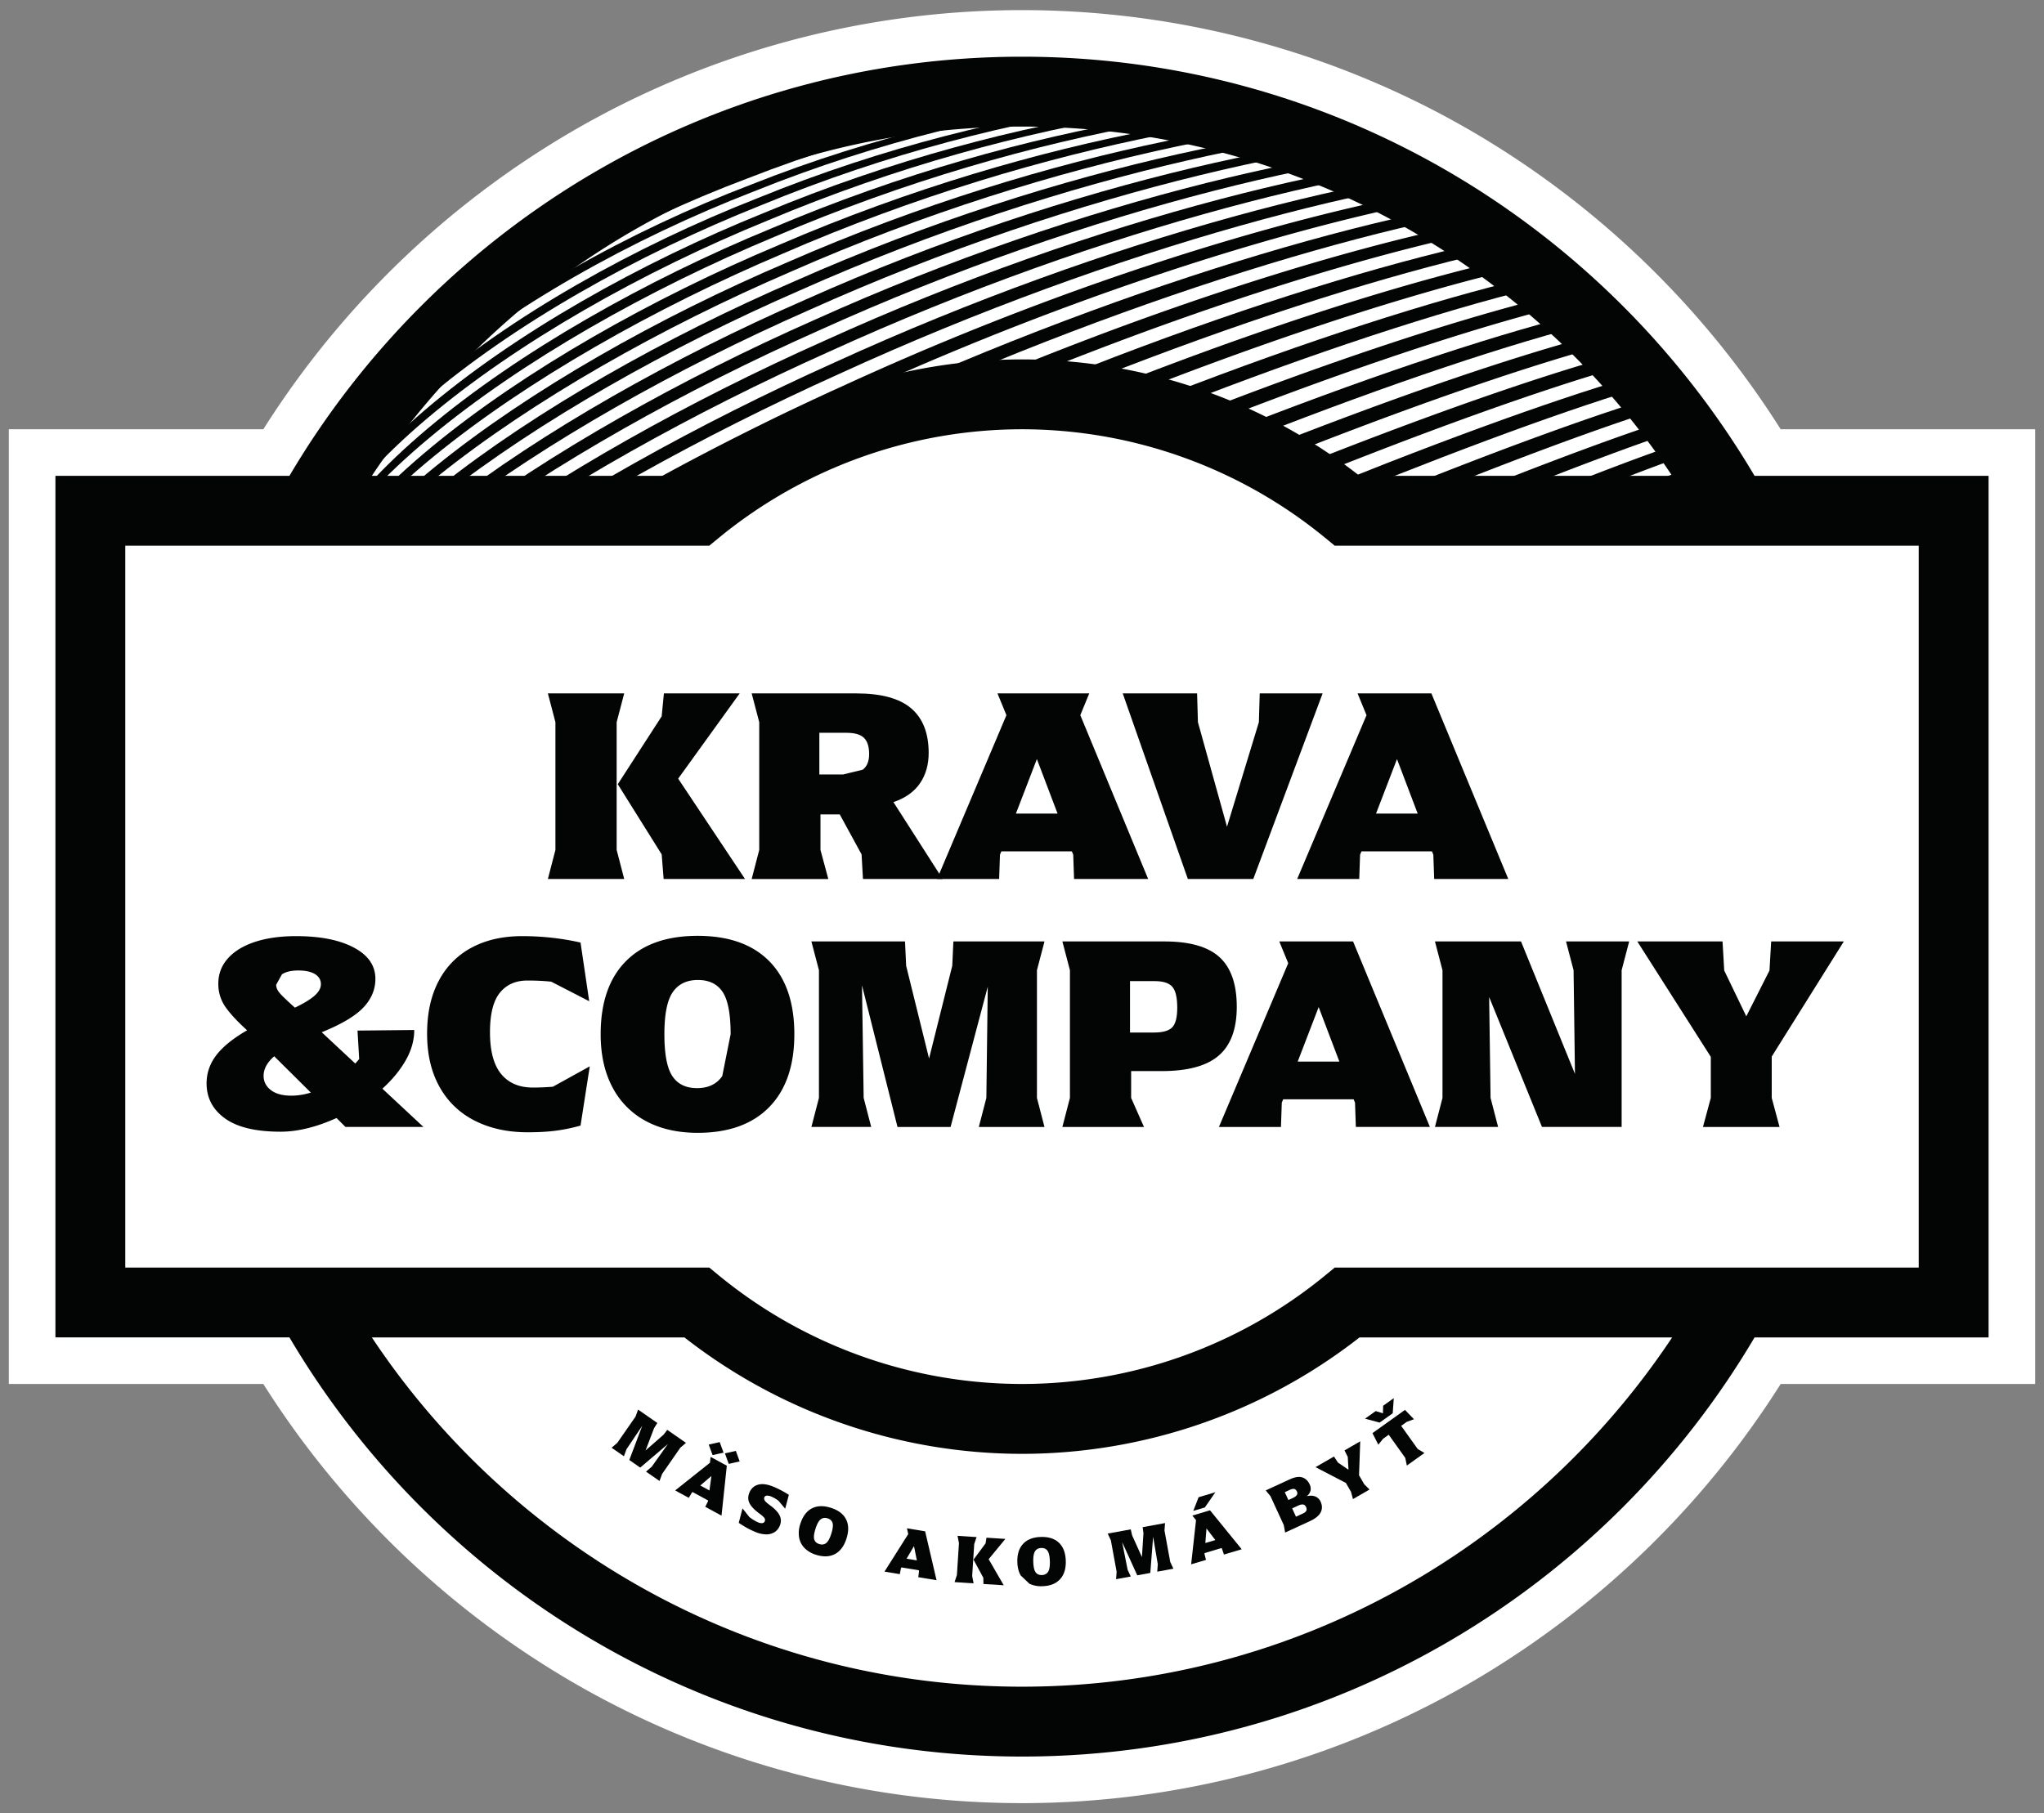 <svg xmlns="http://www.w3.org/2000/svg" width="142" height="126"><rect width="100%" height="100%" fill="#808080" stroke="none"/><defs><clipPath id="a"><path d="m24.486 32.17-1.672 2.513H48.11l.44-.344A36.556 36.556 0 0 1 71 26.593a36.558 36.558 0 0 1 22.452 7.746l.44.344h25.295l-1.672-2.513C107.108 16.52 89.719 7.176 71 7.176c-18.72 0-36.108 9.344-46.514 24.994"/></clipPath></defs><path fill="#fff" d="M71 125.296a62.155 62.155 0 0 1-31.341-8.474A62.833 62.833 0 0 1 18.293 96.17H.613V29.829h17.68A62.83 62.83 0 0 1 39.659 9.18 62.152 62.152 0 0 1 71 .703c11.02 0 21.857 2.93 31.341 8.474a62.832 62.832 0 0 1 21.366 20.651h17.68V96.17h-17.68a62.834 62.834 0 0 1-21.366 20.65A62.156 62.156 0 0 1 71 125.297z"/><path fill="#fff" d="M109.667 29.83C100.026 18.585 85.98 12.03 71 12.03c-14.979 0-29.026 6.556-38.667 17.8h14.126A41.443 41.443 0 0 1 71 21.74a41.444 41.444 0 0 1 24.541 8.09z"/><g clip-path="url(#a)"><path fill="#030504" d="m21.598 41.067.083-.461C17.73 29.503 34.937 16.968 51.385 11.153c17.06-6.356 33.36-5.99 41.725-3.812.185-.058.37-.11.555-.158-8.49-2.05-24.945-2.143-42.096 4.364-16.55 5.974-33.796 18.547-29.971 29.52"/></g><g clip-path="url(#a)"><path fill="#030504" d="m21.43 42.009.084-.475c-3.693-10.842 13.596-23.45 30.247-29.576 17.242-6.652 33.848-6.824 42.46-4.901.186-.037.372-.069.559-.095-8.728-1.8-25.484-1.368-42.82 5.424C35.209 18.663 17.876 31.3 21.43 42.01"/></g><g clip-path="url(#a)"><path fill="#030504" d="m21.262 42.98.083-.49C17.934 31.914 35.313 19.253 52.17 12.832c17.428-6.927 34.332-7.614 43.17-5.933.187-.017.374-.028.562-.034-8.944-1.564-25.994-.627-43.515 6.431-16.96 6.561-34.39 19.244-31.125 29.684"/></g><g clip-path="url(#a)"><path fill="#030504" d="m21.098 43.98.081-.505C18.066 33.171 35.548 20.472 52.61 13.777 70.224 6.592 87.418 5.41 96.462 6.862c.188.003.376.012.564.026-9.14-1.34-26.476.081-44.183 7.387C35.677 21.102 18.14 33.812 21.098 43.98"/></g><g clip-path="url(#a)"><path fill="#030504" d="M20.941 45.011c.026-.174.051-.348.078-.52-2.798-10.03 14.796-22.749 32.065-29.701 17.8-7.423 35.274-9.08 44.505-7.847.188.023.376.05.565.083-9.316-1.126-26.928.76-44.822 8.296-17.372 7.075-35.025 19.799-32.391 29.69"/></g><g clip-path="url(#a)"><path fill="#030504" d="m20.794 46.076.072-.537C18.4 35.788 36.113 23.063 53.59 15.871c17.983-7.645 35.73-9.757 45.126-8.734.188.042.377.088.565.139-9.472-.923-27.351 1.411-45.43 9.16-17.577 7.307-35.355 20.029-33.058 29.64"/></g><g clip-path="url(#a)"><path fill="#030504" d="M20.66 47.174c.02-.186.043-.37.065-.554-2.123-9.47 15.72-22.187 33.399-29.602 18.17-7.85 36.178-10.4 45.72-9.577.188.06.377.124.564.192-9.607-.728-27.743 2.036-46.005 9.983-17.781 7.522-35.69 20.228-33.744 29.558"/></g><g clip-path="url(#a)"><path fill="#030504" d="M20.54 48.307c.018-.192.037-.383.057-.571-1.766-9.189 16.21-21.882 34.093-29.506 18.353-8.041 36.613-11.013 46.28-10.38.187.077.374.158.561.243-9.722-.54-28.103 2.637-46.547 10.767-17.983 7.723-36.028 20.4-34.445 29.447"/></g><g clip-path="url(#a)"><path fill="#030504" d="M20.437 49.475c.016-.197.032-.394.05-.589-1.4-8.905 16.715-21.563 34.798-29.381C73.818 11.288 92.32 7.911 102.09 8.36c.187.094.373.191.56.292-9.817-.359-28.434 3.215-47.056 11.515-18.182 7.91-36.367 20.546-35.157 29.308"/></g><g clip-path="url(#a)"><path fill="#030504" d="M20.354 50.679c.012-.204.025-.406.04-.607-1.022-8.621 17.236-21.232 35.515-29.23 18.709-8.379 37.44-12.146 47.295-11.875.186.109.37.222.555.339-9.89-.184-28.731 3.772-47.527 12.228C37.856 29.617 19.525 42.2 20.354 50.679"/></g><g clip-path="url(#a)"><path fill="#030504" d="m20.292 51.918.028-.625c-.635-8.338 17.769-20.889 36.24-29.054C75.443 13.71 94.393 9.568 104.31 9.666c.184.125.368.252.55.384-9.942-.014-28.997 4.311-47.963 12.91-18.566 8.244-37.044 20.762-36.605 28.958"/></g><g clip-path="url(#a)"><path fill="#030504" d="M20.255 53.192c.004-.216.009-.43.015-.642-.243-8.055 18.31-20.536 36.97-28.857 19.048-8.666 38.205-13.17 48.167-13.24.182.14.363.281.544.426-9.975.152-29.231 4.833-48.362 13.563-18.752 8.394-37.379 20.836-37.334 28.75"/></g><g clip-path="url(#a)"><path fill="#030504" d="M20.242 54.501c0-.221 0-.441.003-.66.155-7.773 18.857-20.174 37.698-28.638 19.212-8.791 38.564-13.646 48.548-13.878.18.152.36.307.538.466-9.988.313-29.433 5.338-48.724 14.188C39.375 34.51 20.598 46.868 20.242 54.5"/></g><g clip-path="url(#a)"><path fill="#030504" d="M20.256 55.845a60.575 60.575 0 0 1-.01-.677c.558-7.494 19.408-19.805 38.427-28.402 19.368-8.906 38.902-14.097 48.89-14.49.177.164.354.332.53.503-9.98.473-29.602 5.83-49.046 14.789-19.104 8.66-38.03 20.922-38.791 28.277"/></g><g clip-path="url(#a)"><path fill="#030504" d="M20.298 57.222c-.01-.233-.017-.464-.025-.694.964-7.216 19.964-19.429 39.153-28.148C78.943 19.37 98.65 13.853 108.62 13.3c.174.178.348.358.522.54-9.953.632-29.74 6.307-49.329 15.367-19.272 8.777-38.345 20.936-39.514 28.015"/></g><g clip-path="url(#a)"><path fill="#030504" d="M20.37 58.632a55.726 55.726 0 0 1-.04-.71c1.372-6.942 20.52-19.047 39.872-27.879 19.66-9.105 39.524-14.937 49.456-15.647.172.19.343.38.513.574-9.905.788-29.843 6.774-49.573 15.923-19.43 8.885-38.652 20.933-40.228 27.739"/></g><g clip-path="url(#a)"><path fill="#030504" d="M20.473 60.072c-.02-.243-.038-.484-.055-.725 1.78-6.67 21.074-18.66 40.581-27.595 19.796-9.19 39.806-15.328 49.68-16.193.168.199.336.4.503.605-9.837.943-29.915 7.23-49.776 16.46-19.582 8.984-38.947 20.912-40.933 27.448"/></g><g clip-path="url(#a)"><path fill="#030504" d="M20.608 61.544a76.74 76.74 0 0 1-.071-.74c2.188-6.404 21.624-18.269 41.28-27.3 19.923-9.267 40.066-15.7 49.862-16.72.166.208.33.42.493.634-9.75 1.1-29.955 7.676-49.94 16.98-19.726 9.074-39.23 20.875-41.624 27.146"/></g><g clip-path="url(#a)"><path fill="#030504" d="M20.776 63.043c-.03-.253-.06-.504-.088-.754 2.596-6.14 22.17-17.874 41.965-26.991 20.043-9.337 40.306-16.055 50.006-17.233.162.218.322.44.482.662-9.645 1.256-29.963 8.115-50.062 17.483-19.862 9.157-39.503 20.824-42.303 26.833"/></g><g clip-path="url(#a)"><path fill="#030504" d="M20.978 64.569a85.02 85.02 0 0 1-.105-.767c3-5.88 22.709-17.477 42.634-26.673 20.154-9.397 40.525-16.394 50.109-17.728.158.226.314.455.47.686-9.52 1.414-29.94 8.547-50.145 17.972-19.988 9.232-39.76 20.758-42.963 26.51"/></g><g clip-path="url(#a)"><path fill="#030504" d="m21.214 66.119-.123-.78c3.403-5.624 23.239-17.077 43.286-26.344 20.255-9.451 40.72-16.717 50.171-18.21.154.234.306.471.457.71-9.376 1.573-29.884 8.971-50.186 18.447-20.105 9.3-40.004 20.678-43.605 26.177"/></g><g clip-path="url(#a)"><path fill="#030504" d="M21.485 67.692a85.066 85.066 0 0 1-.14-.79c3.799-5.374 23.758-16.676 43.918-26.008 20.347-9.498 40.894-17.026 50.192-18.68.15.242.297.486.444.73-9.215 1.737-29.798 9.393-50.188 18.911-20.212 9.362-40.23 20.587-44.226 25.838"/></g><g clip-path="url(#a)"><path fill="#030504" d="M21.792 69.286a74.126 74.126 0 0 1-.158-.8c4.19-5.129 24.266-16.274 44.528-25.664 20.43-9.538 41.046-17.32 50.173-19.138.145.249.288.499.43.75-9.035 1.9-29.681 9.807-50.148 19.363-20.31 9.417-40.442 20.481-44.825 25.49"/></g><g clip-path="url(#a)"><path fill="#030504" d="M22.134 70.898c-.06-.27-.119-.54-.176-.809 4.575-4.889 24.76-15.872 45.115-25.313 20.502-9.572 41.175-17.602 50.114-19.585.14.254.278.51.416.766-8.839 2.068-29.535 10.22-50.07 19.806C47.137 55.228 26.9 66.128 22.135 70.898"/></g><g clip-path="url(#a)"><path fill="#030504" d="M22.513 72.525a83.725 83.725 0 0 1-.194-.816c4.953-4.654 25.239-15.469 45.677-24.956 20.564-9.6 41.28-17.87 50.014-20.023.135.26.269.52.4.781-8.624 2.239-29.357 10.628-49.95 20.24-20.474 9.507-40.808 20.237-45.947 24.774"/></g><g clip-path="url(#a)"><path fill="#030504" d="M22.927 74.165a84.784 84.784 0 0 1-.212-.823c5.323-4.423 25.702-15.064 46.212-24.592 20.616-9.62 41.364-18.127 49.876-20.452.13.263.258.528.385.794-8.395 2.413-29.153 11.035-49.792 20.665-20.542 9.545-40.965 20.098-46.469 24.408"/></g><g clip-path="url(#a)"><path fill="#030504" d="M23.378 75.814a97.788 97.788 0 0 1-.23-.826c11.911-8.88 80.414-40.577 96.417-45.098.124.267.248.536.37.805-15.817 4.758-84.356 36.516-96.557 45.12"/></g><g clip-path="url(#a)"><path fill="#030504" d="M23.866 77.471a94.037 94.037 0 0 1-.249-.83c12.484-8.329 81.054-40.141 96.677-45.138.12.27.237.542.353.814-15.422 5.238-84.019 37.098-96.781 45.154"/></g><g clip-path="url(#a)"><path fill="#030504" d="M24.389 79.132c-.09-.278-.18-.554-.267-.832 13.036-7.787 81.654-39.686 96.87-45.168.113.274.225.547.335.822-14.999 5.728-83.635 37.658-96.938 45.178"/></g><g><path fill="#030504" d="m45.998 102.421-.18.49-.939-.65.397-.34 1.122-1.575-1.921 1.635-.758-.527.897-2.374-1.092 1.624-.18.49-.854-.593.395-.34 1.267-1.824.177-.486 1.337.929-.225.358-.593 1.552 1.25-1.095.258-.336 1.3.903-.392.336z"/></g><g><path fill="#030504" d="m50.125 105.32-1.13-.614.189-.379.006-.063-1.075-.584-.049.04-.215.363-.947-.515 2.418-1.924.045-.408 1.126.613zm-.839-1.75.137-1.004-.773.658zm.712-3.361.27.733-.762.171-.27-.733zm1.122.61.266.731-.758.174-.266-.731z"/></g><g><path fill="#030504" d="m51.322 105.821.261-1.007.48.607c.123.09.23.164.32.218.089.054.18.1.272.14a.573.573 0 0 0 .304.06.205.205 0 0 0 .168-.127.226.226 0 0 0 .016-.15.424.424 0 0 0-.112-.163 2.317 2.317 0 0 0-.295-.24c-.337-.25-.56-.489-.672-.715-.11-.227-.109-.473.005-.738a.89.89 0 0 1 .62-.543c.291-.076.653-.021 1.084.163.363.156.706.338 1.03.547l-.255.963-.47-.555a2.434 2.434 0 0 0-.491-.284.675.675 0 0 0-.31-.067c-.087.007-.145.043-.173.108a.242.242 0 0 0 .023.23c.048.078.167.186.358.324.346.254.573.494.681.722.109.228.11.467.003.717a.94.94 0 0 1-.372.443 1.08 1.08 0 0 1-.594.147 2.043 2.043 0 0 1-.761-.183 5.486 5.486 0 0 1-.58-.282c-.157-.09-.337-.202-.54-.335"/></g><g><path fill="#030504" d="M55.516 106.837a1.936 1.936 0 0 1 .083-.944c.167-.525.434-.883.8-1.075.368-.193.808-.207 1.323-.043.516.164.867.43 1.054.798.187.369.197.815.03 1.34-.166.521-.433.88-.8 1.075-.368.195-.809.212-1.32.049a1.873 1.873 0 0 1-.791-.463 1.4 1.4 0 0 1-.38-.737zm2.235-.26c.106-.333.136-.58.09-.74-.045-.161-.16-.27-.346-.33-.185-.059-.345-.036-.48.069-.136.105-.256.322-.36.652-.106.33-.135.576-.09.737.046.16.162.27.347.328.185.06.345.037.48-.066.134-.103.254-.32.359-.65z"/></g><g><path fill="#030504" d="m65.064 109.806-1.27-.21.055-.418-.015-.062-1.207-.199-.034.053-.083.415-1.063-.176 1.65-2.61-.09-.4 1.264.21zm-1.368-1.377-.2-.992-.514.874z"/></g><g><path fill="#030504" d="m66.478 109.444-.163.495 1.323.085-.099-.512.142-2.214.163-.49-1.322-.085.098.507zm1.836.196.007.428 1.41.09-1.047-1.813 1.16-1.409-1.312-.084-.064.395-.836 1.128z"/></g><g><path fill="#030504" d="M70.911 109.477c-.145-.253-.223-.56-.234-.918-.016-.55.117-.977.4-1.28.283-.303.694-.463 1.234-.478.54-.016.96.119 1.259.404.298.286.455.705.471 1.255.016.547-.117.973-.4 1.28-.282.306-.691.467-1.228.483a1.876 1.876 0 0 1-.9-.175zm2.024-.985c-.01-.35-.064-.592-.16-.729-.097-.136-.242-.201-.436-.196-.194.006-.338.081-.43.224-.094.144-.135.389-.125.735.01.347.064.588.16.724.096.137.241.202.436.196a.497.497 0 0 0 .43-.221c.093-.142.135-.387.125-.733z"/></g><g><path fill="#030504" d="m81.298 108.534.22.473-1.123.206.038-.52-.324-1.905-.196 2.513-.907.166-1.05-2.31.381 1.92.22.472-1.022.187.038-.52-.4-2.182-.218-.468 1.6-.293.094.412.682 1.513.106-1.657-.056-.42 1.556-.285-.039.516z"/></g><g><path fill="#030504" d="m86.263 107.655-1.233.368-.135-.401-.04-.05-1.172.35-.006.063.106.41-1.033.307.34-3.07-.256-.318 1.228-.366zm-1.83-3.963-.729 1.058-.805.24.37-.95zm-.002 3.324-.615-.804-.079 1.01z"/></g><g><path fill="#030504" d="m87.933 103.566 1.675-.772c.344-.158.63-.202.858-.133.228.07.4.233.519.489a.67.67 0 0 1 .06.431.733.733 0 0 1-.257.385c.244-.051.445-.042.604.03a.68.68 0 0 1 .353.353c.12.262.122.508.006.74-.116.231-.368.436-.756.615l-1.715.79-.092-.514-.927-2.015zm2.166.076c-.044-.097-.104-.156-.18-.176-.075-.02-.178 0-.31.06l-.354.163.252.546.278-.127c.153-.07.255-.143.304-.215.05-.073.054-.157.01-.251zm.63 1.067c-.084-.185-.262-.215-.533-.09l-.427.196.265.578.477-.22c.129-.059.21-.126.242-.199.032-.073.024-.161-.023-.265z"/></g><g><path fill="#030504" d="m94.773 103.135.37.369-1.15.666-.136-.506-.357-.617-2.108-1.097 1.281-.74.278.422.73.497-.049-.89-.227-.452 1.092-.632-.083 2.358z"/></g><g><path fill="#030504" d="m94.833 98.58 1.012.274.91-.648.074-1.05-.74.527-.014.524-.503-.154zm2.904.218.493-.179-.623-.647-2.26 1.613.406.802.333-.41.391-.28 1.148 1.608.112.534 1.221-.872-.468-.28-1.148-1.607z"/></g><g><path fill="#030504" d="M138.15 33.065v59.87h-16.258C111.609 110.35 92.648 122.06 71 122.06c-21.648 0-40.61-11.71-50.892-29.126H3.85V33.065h16.258C30.39 15.65 49.352 3.94 71 3.94c21.648 0 40.609 11.71 50.892 29.125zM71 8.795c-18.831 0-35.447 9.654-45.167 24.27H47.55A38.1 38.1 0 0 1 71 24.975a38.1 38.1 0 0 1 23.45 8.09h21.717C106.447 18.45 89.83 8.795 71 8.795zm0 108.41c18.83 0 35.447-9.654 45.167-24.27H94.449a38.1 38.1 0 0 1-23.45 8.09 38.101 38.101 0 0 1-23.449-8.09H25.833c9.72 14.616 26.336 24.27 45.167 24.27zm62.296-79.285h-40.57l-.672-.553A33.223 33.223 0 0 0 71 29.829a33.223 33.223 0 0 0-21.054 7.538l-.672.553H8.704v50.16h40.57l.672.553A33.224 33.224 0 0 0 71 96.17a33.223 33.223 0 0 0 21.054-7.537l.672-.553h40.57z"/></g><g><path fill="#030504" d="M23.38 77.69c-1.41.634-2.705.95-3.883.95-1.721 0-3.01-.306-3.864-.921-.854-.615-1.281-1.427-1.281-2.437 0-.712.223-1.362.67-1.952.446-.588 1.161-1.167 2.145-1.737-.673-.608-1.175-1.149-1.505-1.621a2.762 2.762 0 0 1-.495-1.621c0-.673.223-1.26.67-1.758.447-.498 1.074-.88 1.883-1.145.81-.265 1.757-.398 2.845-.398 1.683 0 3.022.265 4.019.796.997.53 1.495 1.255 1.495 2.174 0 .738-.279 1.402-.835 1.99-.556.59-1.52 1.162-2.893 1.719l2.33 2.175.272-.311-.117-1.98 3.942-.04c0 .713-.198 1.415-.592 2.107-.395.692-.936 1.35-1.622 1.97l2.854 2.66h-5.417zm-4.33-4.291c-.491.427-.737.88-.737 1.359 0 .401.168.731.504.99.337.259.81.388 1.418.388.44 0 .893-.07 1.359-.213zm.136-4.97c0 .206.09.41.272.61.181.201.524.528 1.03.981.62-.297 1.077-.576 1.368-.835.291-.259.437-.523.437-.796 0-.297-.136-.53-.408-.698-.272-.169-.66-.253-1.165-.253-.492 0-.87.09-1.136.272z"/></g><g><path fill="#030504" d="M30.535 75.525c-.576-1.03-.864-2.262-.864-3.7 0-1.436.272-2.662.816-3.679a5.464 5.464 0 0 1 2.3-2.31c.99-.524 2.153-.786 3.486-.786 1.385 0 2.738.148 4.058.446l.602 4.077-2.64-1.359a15.857 15.857 0 0 0-1.67-.077c-.803 0-1.434.281-1.894.844-.459.564-.689 1.48-.689 2.748 0 1.307.26 2.275.777 2.903.518.627 1.249.94 2.194.94.44 0 .906-.018 1.398-.057l2.563-1.417-.641 4.116c-.544.155-1.1.272-1.67.35-.57.077-1.236.116-2 .116-1.398 0-2.624-.269-3.679-.806a5.711 5.711 0 0 1-2.447-2.35"/></g><g><path fill="#030504" d="M42.554 75.564c-.55-1.03-.825-2.263-.825-3.7 0-2.2.583-3.889 1.748-5.067 1.165-1.178 2.828-1.767 4.99-1.767 2.161 0 3.821.59 4.98 1.767 1.158 1.178 1.737 2.867 1.737 5.068 0 2.187-.582 3.877-1.747 5.067-1.165 1.191-2.822 1.786-4.97 1.786-1.373 0-2.564-.268-3.573-.805a5.576 5.576 0 0 1-2.34-2.35zm8.204-3.7c0-1.397-.185-2.375-.554-2.931-.369-.557-.941-.835-1.718-.835s-1.36.282-1.748.844c-.388.564-.582 1.538-.582 2.923s.184 2.356.553 2.912c.37.557.942.835 1.719.835.776 0 1.359-.278 1.747-.835z"/></g><g><path fill="#030504" d="m72.038 76.291.524 2.02H68l.524-2.02.097-7.727-2.583 9.747H62.35l-2.466-9.844L60 76.29l.524 2.02h-4.155l.524-2.02v-8.87l-.524-2h6.504l.078 1.689 1.592 6.446 1.612-6.446.078-1.69h6.33l-.525 2z"/></g><g><path fill="#030504" d="M73.805 65.419h7.087c1.76 0 3.039.365 3.835 1.097.796.731 1.194 1.88 1.194 3.446 0 1.54-.418 2.67-1.252 3.388-.835.719-2.152 1.078-3.952 1.078h-2.135v1.864l.893 2.019h-5.67l.525-2.02V67.42zm7.98 4.601c0-.699-.113-1.181-.34-1.446-.226-.266-.637-.398-1.232-.398h-1.709v3.572h1.67c.608 0 1.029-.12 1.262-.359.233-.24.35-.696.35-1.369z"/></g><g><path fill="#030504" d="M99.338 78.31h-5.145l-.058-1.688-.097-.233h-4.893l-.097.233-.058 1.689h-4.31l4.814-11.378-.62-1.514h5.125zm-6.29-4.542L91.61 69.98l-1.456 3.787z"/></g><g><path fill="#030504" d="m113.182 65.419-.524 2V78.31h-5.534l-3.67-9.029.098 7.01.524 2.019h-4.388l.524-2.02v-8.87l-.524-2h5.98l3.747 9.203-.096-7.203-.525-2z"/></g><g><path fill="#030504" d="m123.085 76.291.543 2.02h-5.32l.544-2.02v-2.853l-5.106-8.02h5.922l.116 2.02 1.534 3.184 1.611-3.184.117-2.02h5.048l-5.009 8z"/></g><g><path fill="#030504" d="m38.586 59.06-.524 2.02h5.303l-.525-2.02v-8.877l.525-2h-5.303l.524 2zm7.382.31.136 1.71h5.653l-4.643-6.973 4.273-5.925h-5.264l-.155 1.593-3.05 4.72z"/></g><g><path fill="#030504" d="m59.952 61.08-.097-1.709-1.515-2.778H57v2.468l.544 2.02H52.22l.525-2.02v-8.878l-.525-2h7.265c1.736 0 3.008.346 3.817 1.039.81.692 1.214 1.725 1.214 3.098 0 .816-.2 1.518-.602 2.108-.401.589-1.016 1.026-1.845 1.31l3.419 5.342zm-.019-7.595c.298-.22.447-.582.447-1.088 0-.517-.12-.893-.36-1.126-.24-.233-.644-.35-1.214-.35h-1.884v2.895h1.652z"/></g><g><path fill="#030504" d="M79.765 61.08h-5.148l-.058-1.69-.097-.232h-4.895l-.097.232-.059 1.69H65.1l4.818-11.382-.622-1.516h6.377l-.622 1.515zm-6.294-4.545-1.437-3.788-1.457 3.788z"/></g><g><path fill="#030504" d="M91.885 48.182 87.068 61.08h-4.546l-4.525-12.898h5.167l.058 2.001 2.02 7.265 2.214-7.265.059-2z"/></g><g><path fill="#030504" d="M104.783 61.08h-5.148l-.059-1.69-.097-.232h-4.895l-.097.232-.058 1.69h-4.312l4.817-11.382-.621-1.516h5.128zm-6.294-4.545-1.438-3.788-1.456 3.788z"/></g></svg>